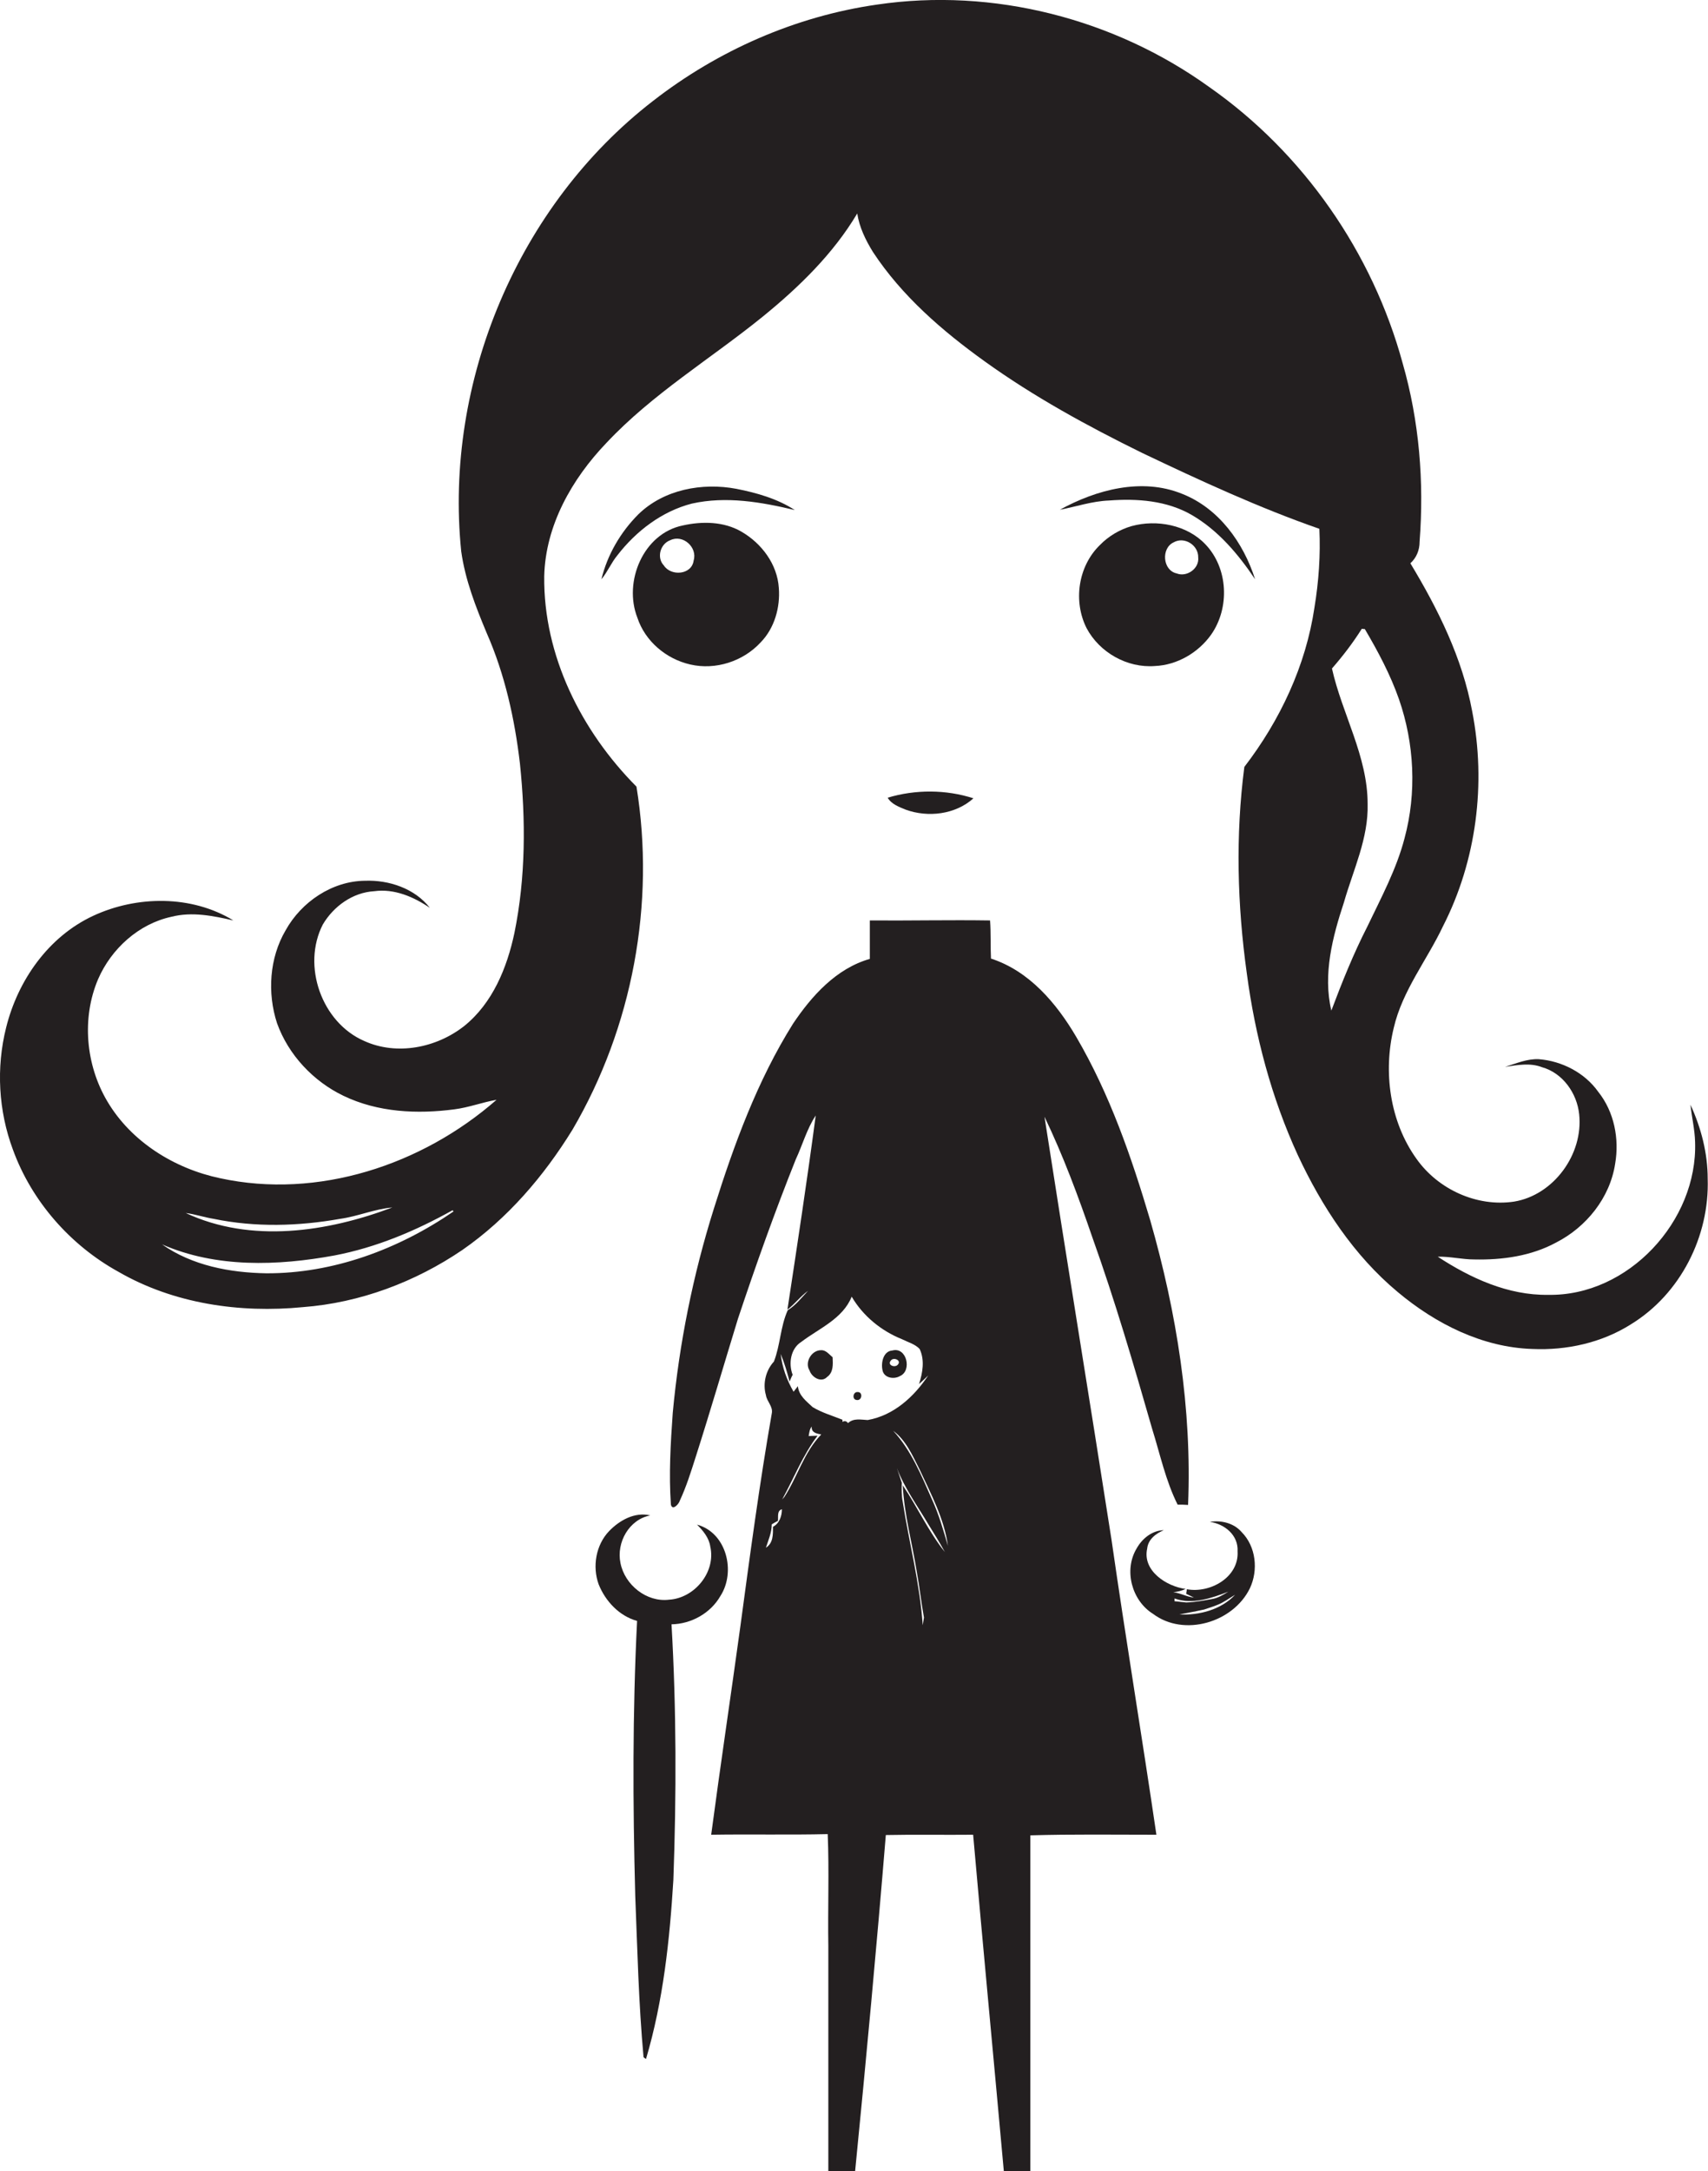 <?xml version="1.0" encoding="utf-8"?>
<!-- Generator: Adobe Illustrator 19.2.0, SVG Export Plug-In . SVG Version: 6.00 Build 0)  -->
<svg version="1.1" id="Layer_1" xmlns="http://www.w3.org/2000/svg" xmlns:xlink="http://www.w3.org/1999/xlink" x="0px" y="0px"
	 viewBox="0 0 555.5 705.7" enable-background="new 0 0 555.5 705.7" xml:space="preserve">
<g>
	<path fill="#231F20" d="M555.4,383.2c0-8.3-2.1-16.5-5.6-24.1c0.4,4,1.4,8,1.5,12.1c0.9,25.7-21.8,50.2-47.8,49.7
		c-13,0.2-25.2-5.4-35.9-12.4c4-0.1,7.9,0.9,11.9,0.9c9.1,0.2,18.5-1.1,26.6-5.5c9.8-5,17.5-14.5,19.2-25.6
		c1.4-8.1-0.3-16.9-5.5-23.4c-4.4-6.2-11.8-10-19.3-10.6c-3.8-0.2-7.4,1.4-11,2.5c4-0.6,8.1-1.4,12,0.1c6.8,1.9,11.4,8.5,12.1,15.3
		c1.4,13-8.3,26.3-21.2,28.4c-12.1,1.8-24.7-4-31.7-13.9c-8.7-12.1-10.9-28.3-7.4-42.6c2.8-12.1,10.8-22,16-33
		c10.9-21.3,14.1-46.4,9.5-69.9c-3.2-17.3-11.1-33.2-20.1-48.1c2-1.8,3-4.3,3-7c1.5-19.5-0.1-39.2-5.5-58
		c-9.8-36-32.3-68.4-62.9-89.8C362.5,6.1,323-4.1,285.2,1.5c-26.5,3.8-51.7,14.9-72.8,31.3c-43.9,33.9-68,91.3-62.4,146.4
		c1.3,9.3,4.7,18,8.3,26.6c5.9,13.4,9.1,27.9,10.8,42.4c1.9,18.3,1.9,37-1.8,55.1c-2.4,11.3-7.1,22.8-16.3,30.2
		c-9,7.1-21.9,9.7-32.5,4.9c-13.9-6-20.4-24.5-13.5-37.9c3.5-5.9,9.7-10.4,16.7-10.8c6.5-0.9,12.8,1.8,18.1,5.4
		c-4.9-6.3-13.3-9.1-21.1-8.8c-10.7,0.1-20.7,6.9-25.8,16.1c-5.3,9-6,20.4-2.8,30.2c3.7,10.3,11.8,18.9,21.6,23.6
		c11.2,5.4,24,6,36.1,4.4c4.7-0.6,9.1-2.3,13.7-3.1c-24.2,21.2-58.1,32.4-89.9,25.5c-14.8-3.1-28.9-11.8-36.7-25
		c-7-11.8-8.4-27-3-39.7c4.3-9.9,13.2-18,23.9-20.3c6.7-1.7,13.5-0.3,20.1,1.2c-13.6-8.3-31.4-8.1-45.6-1.5
		C15.7,304.5,5.8,318.7,2,334c-3.3,13.1-2.5,27.1,2.2,39.7c6.1,16.8,18.7,31.1,34.3,39.7c18,10.4,39.5,13.5,60,11.5
		c18.6-1.4,36.6-8.2,51.9-18.6c14.7-10.2,26.5-24,35.8-39.1c19.5-33.3,27-73.5,20.8-111.5c-17.9-18-30.3-42.6-30-68.4
		c0.4-16.5,9-31.6,20.2-43.3c15-16,34-27.4,50.9-41.1c11.8-9.6,22.9-20.4,30.7-33.5c0.7,4.5,2.7,8.6,5.1,12.5
		c9.4,14.3,22.6,25.7,36.4,35.6c16,11.5,33.4,21,51.1,29.7c18.9,9,37.9,17.8,57.7,24.7c0.4,8.5-0.2,17.1-1.6,25.6
		c-2.8,18.9-11.2,36.7-22.8,51.8c-2.9,22.3-2.3,44.9,0.8,67.1c2.7,20.3,8,40.4,16.6,59.1c7.8,16.7,18.2,32.6,32.5,44.5
		c12.3,10.3,27.5,18,43.8,18.5c11.1,0.5,22.5-2,32-8C546.6,420.6,556,401.8,555.4,383.2z M69.5,396.2c13.5,2.8,27.6,2.4,41.1,0
		c5.8-0.8,11.2-3.2,17-3.7c-21.2,8-46,11.7-67.2,1.8C63.5,394.7,66.4,395.7,69.5,396.2z M86.6,413.9c-11.8-0.2-24.1-2.5-33.9-9.4
		c17.6,7.7,37.6,7,56.1,3.6c13.6-2.6,26.4-8,38.4-14.7l0.3,0.4C129.6,406.1,108.3,414,86.6,413.9z M444.7,301.2
		c-4.5,8.8-8.2,18-11.7,27.3c-2.8-11.8,0.4-24,4.1-35.2c3-10.5,8-20.8,7.7-32c0-15.5-8.3-29.2-11.6-44c3.5-4,6.8-8.3,9.7-12.9
		c0.2,0,0.7,0.1,1,0.1c4.3,7.3,8.3,14.8,11.1,22.8c5,14.4,5.8,30.4,1.8,45.2C454.2,282.5,449.2,291.8,444.7,301.2z"/>
	<path fill="#231F20" d="M258.5,165.8c-5.7-3.7-12.4-5.6-19-6.9c-11.1-2.1-23.6,0.2-31.9,8.3c-5.8,5.8-10.1,13.2-12,21.1
		c2-2.4,3.2-5.4,5.2-7.8c6.1-7.9,14.5-14.3,24.2-16.8C236.2,161.2,247.6,163.2,258.5,165.8z"/>
	<path fill="#231F20" d="M384.4,160.5c-13.1-5.3-27.9-1.3-39.7,5.2c5.3-1,10.5-2.8,16-3c9.1-0.7,18.8,0,26.9,4.7
		c8.6,5,15.1,12.7,20.6,20.9C404.4,176.4,396.4,165.2,384.4,160.5z"/>
	<path fill="#231F20" d="M224.5,216c8.2,1.9,17.2-1,22.9-7.2c4.5-4.6,6.4-11.4,5.9-17.7c-0.5-7.7-5.6-14.5-12.2-18.3
		c-5.7-3.3-12.7-3.4-19-2c-12.9,2.6-19.4,18.3-14.8,30C209.8,208.4,216.6,214.2,224.5,216z M218,175.6c4.1-2,8.9,2.3,7.6,6.6
		c-0.6,4.7-7.4,5.2-9.7,1.6C213.5,181.3,214.7,176.8,218,175.6z"/>
	<path fill="#231F20" d="M368.1,171c-3.9,1.1-7.6,3.3-10.4,6.2c-7.1,6.9-8.7,18.3-4.3,27c4.2,7.9,13.2,13,22.2,12.3
		c7.2-0.3,14.1-4.3,18.3-10.2c6.1-8.7,5.6-21.6-1.9-29.4C386,170.6,376.2,168.8,368.1,171z M382.7,186.4c-4.6-1-5.1-8.2-1-10.1
		c3.5-2,8.1,0.9,8,4.9C390.1,184.8,386,187.7,382.7,186.4z"/>
	<path fill="#231F20" d="M316.6,259.5c-9-2.9-18.9-2.9-27.9-0.2c1.2,2.1,3.7,3,5.9,3.9C301.8,265.8,310.7,264.8,316.6,259.5z"/>
	<path fill="#231F20" d="M339.7,363c6.1,12.7,11,25.9,15.6,39.3c7.3,20.4,13.4,41.2,19.4,62.1c2.6,8.3,4.4,16.9,8.3,24.7
		c1.1,0,2.2,0,3.4,0.1c1.3-31.2-3.7-62.5-12.3-92.5c-6.1-20.6-13.2-41.1-24.1-59.7c-6.4-10.9-15.3-21.4-27.7-25.4
		c-0.2-4.1,0-8.3-0.3-12.4c-13-0.2-26.1,0.1-39.1,0c0,4.2,0,8.3,0,12.5c-10.9,3.1-18.9,12-25,21.1c-11.6,18.5-19.2,39.3-25.7,60
		c-6.8,21.6-11.3,43.9-13.4,66.5c-0.7,9.9-1.3,19.9-0.6,29.8c0.5,2.1,2.6-0.2,2.9-1.3c2.1-4.5,3.6-9.3,5.1-14
		c4.8-15,9.2-30.1,13.8-45.1c5.8-17.4,12-34.8,18.8-51.8c2.2-4.7,3.6-9.9,6.5-14.3c-2.8,21.1-6,42.1-9.2,63.1
		c2.4-1.8,4.2-4.3,6.7-6.1c-2.1,2.2-4,4.7-6.6,6.3c-2.4,5.3-2.4,11.3-4.5,16.7c-2.6,2.8-3.7,7.1-2.6,10.9c0.3,2.1,2.4,3.7,1.9,6
		c-4,22.9-7.1,46.1-10.2,69.1c-3.1,22.6-6.5,45.2-9.5,67.8c12.6-0.2,25.3,0.1,37.9-0.2c0.5,12.1,0,24.3,0.2,36.4
		c0,24.4,0,48.9,0,73.3c2.9,0,5.8,0,8.7,0c3.6-36.4,7-72.9,10-109.4c9.5-0.2,18.9,0,28.4-0.1c3.2,36.5,6.7,73,10,109.6
		c2.9,0,5.7,0,8.6,0c0-36.5,0-73,0-109.4c13.6-0.4,27.3-0.2,41-0.2c-4.7-32-10-63.9-14.6-95.9C354.3,454.4,346.8,408.7,339.7,363z
		 M251.4,496.3c0,2.5,0.1,5.3-2.3,6.8c0.8-2.5,1.9-4.9,1.9-7.6c0.5-0.3,1.5-0.9,2-1.1c0.2-1.3-0.4-3.3,1.3-3.8
		C254.3,492.8,253.5,495.2,251.4,496.3z M255.1,486.6l-0.7,0.8c3.8-6.9,6.7-14.4,11.5-20.7c-0.7,0-2.2,0.1-2.9,0.1
		c0.2-1.1,0.3-2.2,1-3.1c-0.2,2,1.6,2.3,3.1,2.6C261.5,472,259.4,480,255.1,486.6z M282.2,461.6c-2.2-0.1-4.6-0.7-6.4,1
		c-0.5-0.7-1.1-0.8-1.8-0.4l0-0.7c-3.3-1.3-6.7-2.3-9.7-4.1c-2-1.9-4.5-3.7-4.8-6.8c-0.5,0.6-0.9,1.2-1.4,1.8
		c-2.2-3.8-3.7-7.9-4.2-12.3c1.2,2.9,2.1,5.9,2.9,9c0.3-0.7,0.6-1.5,1-2.2c-1.4-3.6-0.7-8.5,2.8-10.7c5.8-4.4,13.5-7.5,16.4-14.7
		c3.7,6.3,9.6,11.1,16.3,13.8c2,1,4.3,1.6,5.8,3.2c1.7,3.6,1,7.7-0.2,11.4c0.8-0.7,2.3-2.1,3-2.8C297.3,454,290.7,460.1,282.2,461.6
		z M293.6,482.8c0.5,9.6,3.1,18.9,4.6,28.3c0.9,4.9,1.4,9.8,2.3,14.7c-0.1,0.6-0.3,1.8-0.4,2.5c-0.9-13.5-4.4-26.7-6.5-40.1
		c-0.4-2-0.4-4.1-0.3-6.2c-0.5-1.6-1.1-3.2-1.6-4.8c2.5,6.6,6.7,12.3,10.3,18.4c1.8,2.9,3.6,5.8,5.3,8.9
		C302,497.9,298.4,489.9,293.6,482.8z M303.2,487.6c-3.5-7.9-6.8-16.1-12.7-22.5c4.2,3.1,6.3,8.1,8.6,12.6c3.7,8,8,16,9.2,24.8
		C306.8,497.4,305.4,492.4,303.2,487.6z"/>
	<path fill="#231F20" d="M234.3,518.8c5.1-7.9,2-20.6-7.6-23.2c2,2,3.9,4.3,4.3,7.1c1.9,8.3-5.1,16.8-13.4,17.3
		c-7.3,0.9-14.4-4.8-15.8-11.9c-1.4-6.7,2.8-14.2,9.7-15.5c-5.1-1.2-10,1.6-13.4,5.1c-4.3,4.5-5.5,11.5-3.4,17.3
		c2.2,5.5,6.7,10.3,12.5,11.9c-1.5,29.8-1.4,59.6-0.6,89.3c0.7,17.5,1.1,35,2.7,52.5c0.2,0.2,0.6,0.5,0.8,0.6
		c5.6-18.9,7.7-38.6,8.9-58.2c1-27.7,1-55.5-0.6-83.1C224.8,527.9,231.1,524.4,234.3,518.8z"/>
	<path fill="#231F20" d="M393.5,494.7c4.8,0.7,9.3,4.3,9,9.6c0.5,8.4-8.9,13.7-16.5,12.3c0,0.4-0.2,1.1-0.2,1.5
		c0.8,0.4,1.7,0.8,2.5,1.2c-2.3-0.2-4.4-1.5-6.7-1.7c1.4-0.2,2.8-0.5,4-1.1c-6.2-0.8-14.1-5.9-12.5-13.1c0.3-3,2.8-4.9,5.4-6
		c-3.8,0.1-7,2.7-8.8,5.9c-4.3,7.1-1.6,17,5.3,21.3c10.1,7.6,26.1,2.8,31.5-8.3c2.8-5.9,2-13.6-2.7-18.3
		C401.3,495.1,397.2,494.1,393.5,494.7z M382,519.6c5.8,2.1,12-0.1,17.5-2.2c-1.7,1-3.4,2.1-5.4,2.4c-2.8,0.5-5.5,1-8.3,1.1
		c-1.3-0.1-2.5-0.3-3.8-0.4C382,520.3,382,519.9,382,519.6z M383.6,524.8c1.5-0.3,3-0.6,4.6-0.9c0.2,0,0.7-0.1,1-0.2
		c0.6-0.1,1.8-0.4,2.4-0.5c1.4-0.5,2.9-0.9,4.3-1.5c2.1-0.8,3.9-2.2,5.8-3.3C397.1,523.3,390,525.1,383.6,524.8z"/>
	<path fill="#231F20" d="M267,438.9c-3.1,0-5.4,4-3.7,6.6c0.7,2.2,3.8,4.1,5.7,2.1c2.1-1.5,1.9-4.1,1.8-6.4
		C269.6,440.2,268.6,438.8,267,438.9z"/>
	<path fill="#231F20" d="M290.2,439c-2.9,0.2-3.7,3.9-3.2,6.3c0.4,2.6,3.7,3.2,5.7,2C296.7,445.6,294.9,437.7,290.2,439z M292,443.6
		c-0.9,1.1-3.5,0.2-2.3-1.3C290.6,441,293.3,442.2,292,443.6z"/>
	<path fill="#231F20" d="M278.9,452.5c-1.5-0.1-1.9,2.5-0.2,2.6C280.4,455.3,280.7,452.4,278.9,452.5z"/>
</g>
</svg>
